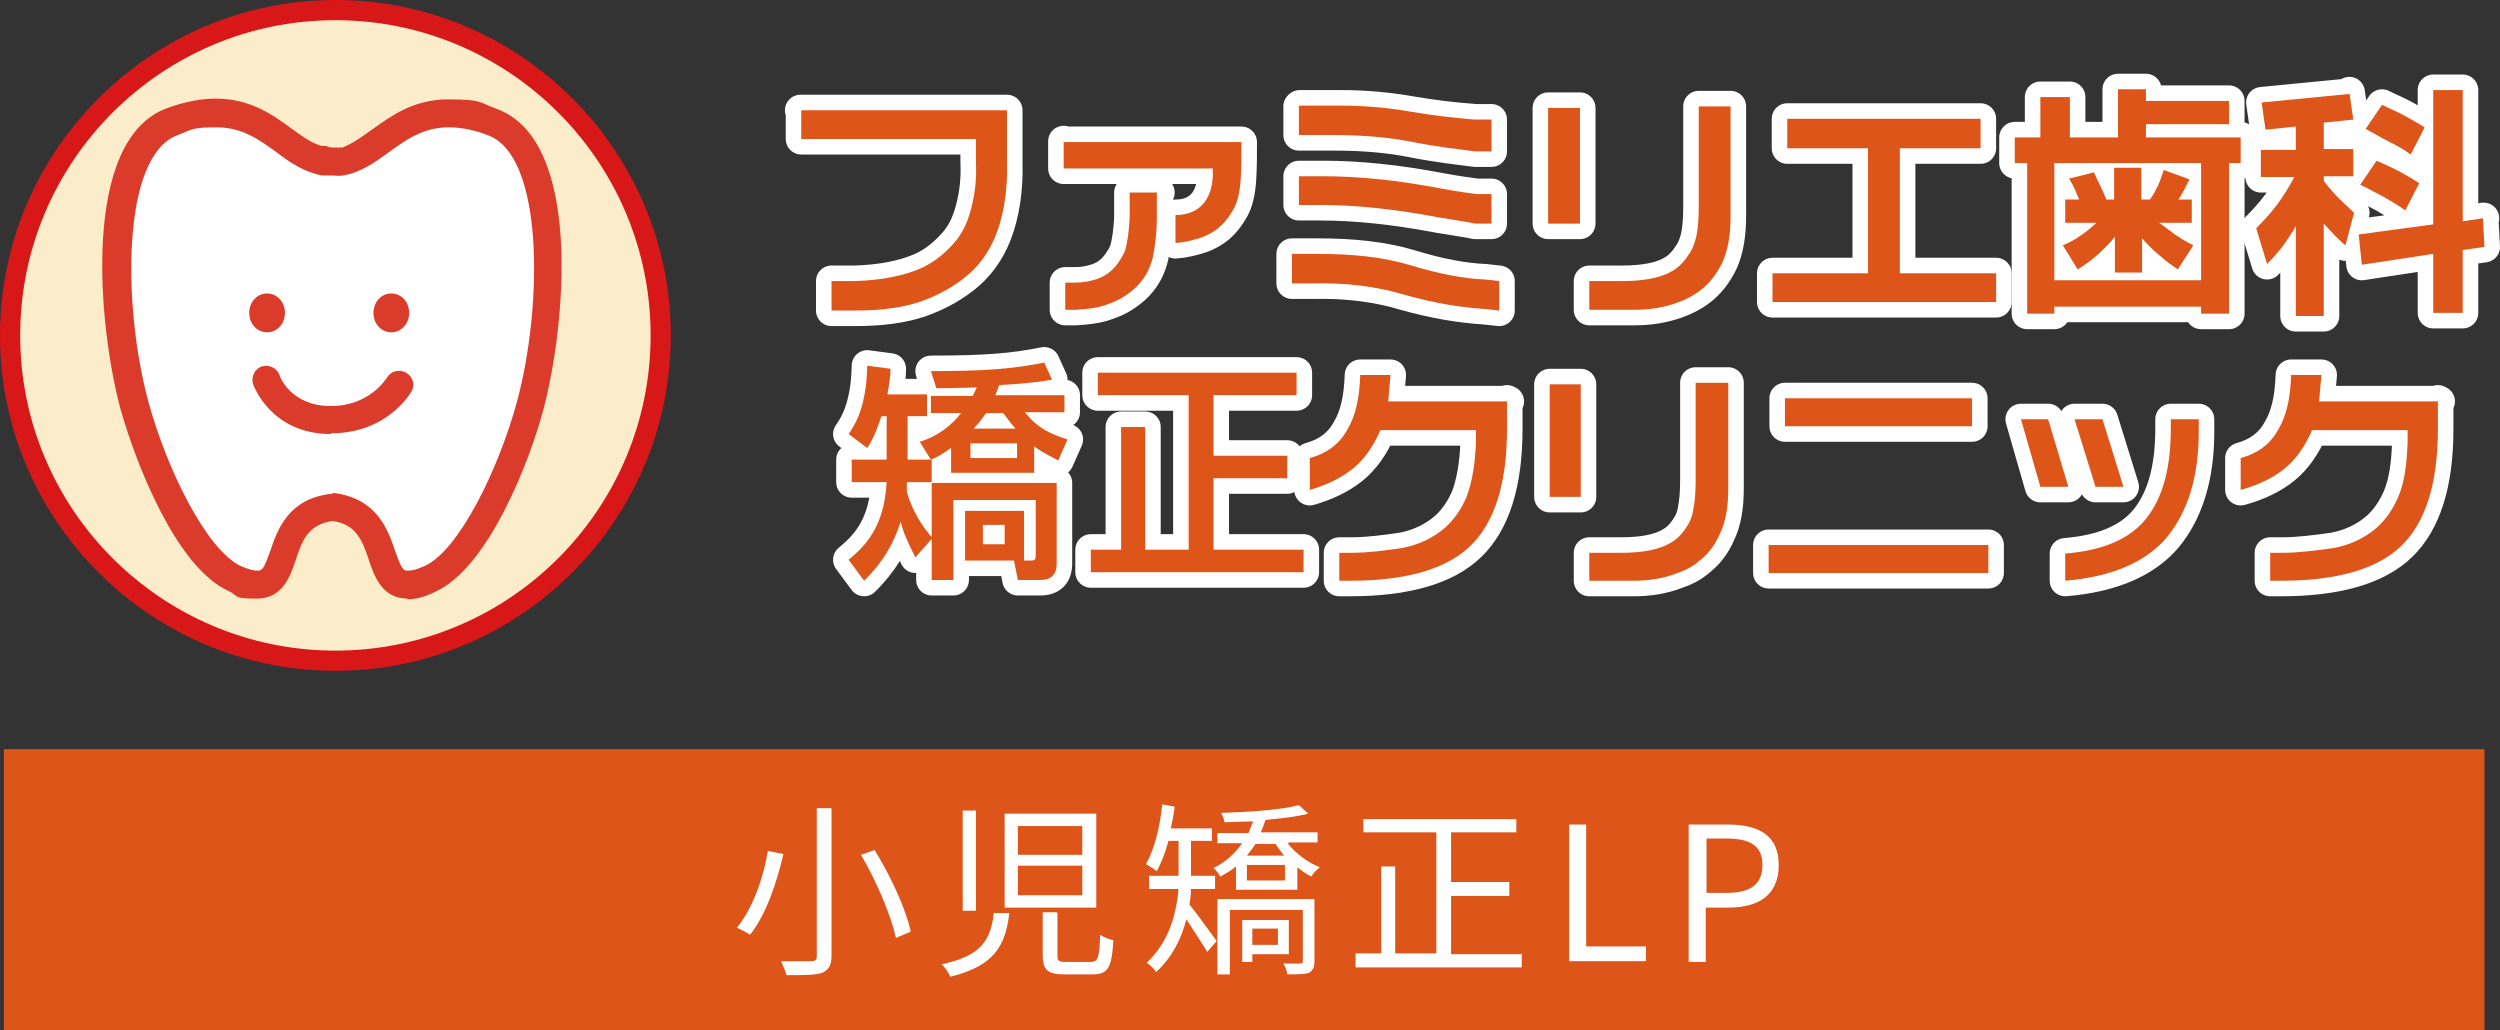 <?xml version="1.0" encoding="UTF-8"?><svg id="_レイヤー_1" xmlns="http://www.w3.org/2000/svg" width="322" height="132.7" viewBox="0 0 322 132.7"><rect x="0" y="0" width="322" height="132.7" fill="#333333" stroke="none"/><defs><style>.cls-1{fill:#fcedca;}.cls-2{stroke:#fff;stroke-linecap:round;stroke-linejoin:round;stroke-width:4px;}.cls-2,.cls-3{fill:#fff;}.cls-4{fill:#db3b2a;}.cls-5{fill:#d71718;}.cls-6{fill:#de551a;}</style></defs><path class="cls-2" d="M103.1,14.2h26.6v6.7c.1,3.6-.4,6.7-1.4,9.3-.9,2.3-2.3,4.2-4.1,5.6-1.8,1.4-3.6,2.3-5.5,3-2.3.8-5.1,1.2-8.5,1.2h-3.1v-3.8h3c3.5-.1,6.3-.7,8.4-1.6,1.4-.6,2.8-1.6,4-2.9,1.3-1.3,2.1-2.9,2.6-4.9.5-1.9.7-3.9.6-6v-2.9h-22.5v-3.7h-.1Z"/><path class="cls-2" d="M137.1,18.3h22.8c0,1.6,0,3.2-.1,4.8-.1,1.6-.4,2.9-.9,3.8-.2.3-.4.7-.7,1.1s-.7.9-1.3,1.4c-.5.4-1.3.9-2.2,1.2-.9.3-2,.6-3.3.7v-3.6c1.7,0,2.9-.6,3.7-1.6s1.2-2.5,1.1-4.4h-19.2v-3.5l.1.1ZM149,24.8v3.3c0,1.8-.2,3.4-.5,5-.4,1.6-1.1,2.9-2.3,4-1,.9-2.1,1.6-3.3,2-1.2.5-2.6.7-4.3.8h-1.4v-3.5h1.3c1.1,0,2-.2,2.9-.5.8-.3,1.4-.7,1.9-1.2.7-.7,1.2-1.5,1.6-2.4.3-1,.5-2.4.6-4.2v-3.3h3.8-.3Z"/><path class="cls-2" d="M166.4,32.7h3.3c4.5,0,8.5.4,12.1,1.5s6.8,1.7,9.5,1.8l1.8.2v3.8l-1.8-.2c-3.3-.2-6.7-.8-10.3-1.8-3.6-1.1-7.6-1.6-11.9-1.5h-2.7v-3.8h0ZM167.4,13.6h5.2c3.3,0,6.4.3,9.2.8,2.9.5,5.6.8,8.2,1h2.1v4.1h-2.1c-2.3-.3-5-.6-8-1.2s-6.3-.9-10-.9h-4.7v-3.7l.1-.1ZM192.1,25v3.8h-2.1c-.8-.2-2.4-.4-4.7-.8-5.8-1.1-10.8-1.6-15.2-1.6h-2.8v-3.7h3.2c4.4,0,9.5.5,15.2,1.6,2.2.4,3.7.6,4.5.7h1.9Z"/><path class="cls-2" d="M203.5,28.8h-4.1v-14.9h4.1v14.9ZM222.9,13.8v14c0,2.3-.3,4.4-1.1,6.1-.7,1.4-1.6,2.6-2.8,3.5-.9.7-1.9,1.2-3,1.6-1.7.6-3.5.9-5.4.9h-5.9v-3.7h4.2c2.8,0,5-.4,6.5-1.3.9-.5,1.6-1.3,2.3-2.4.3-.5.6-1.2.8-2.1.2-1,.3-2.3.3-3.8v-12.9h4.1v.1Z"/><polygon class="cls-2" points="230.2 15.3 255.1 15.3 255.1 19.1 244.7 19.1 244.7 35.2 257.1 35.2 257.1 38.9 228.3 38.9 228.3 35.2 240.6 35.2 240.6 19.1 230.2 19.1 230.2 15.3"/><path class="cls-2" d="M266.6,12.5v5.2h6.2v-6.2h3.6v1.5h10.7v3h-10.7v1.7h12.2v3.3h-1.5v19.4h-3.6v-.9h-18.9v.9h-3.5v-19.4h-1.6v-3.3h3.3v-5.2h3.8ZM283.5,21h-18.9v15.1h18.9s0-15.1,0-15.1ZM272.3,25.7v-4.1h3.5v4.1h1.1c.4-.5.7-1.1,1-1.7s.5-1.3.8-2.1l3.3,1.2c-.2.4-.4.8-.6,1.2-.2.4-.5.9-.8,1.4h1.7v3h-4.2c.6.4,1.2.9,1.9,1.4.7.5,1.5,1,2.5,1.5l-2,3.1c-.7-.5-1.5-1-2.1-1.6-.9-.7-1.7-1.5-2.5-2.4v4.4h-3.5v-4.6c-.6.8-1.4,1.5-2.1,2.2-.8.7-1.7,1.4-2.7,2l-1.9-3.1c.7-.3,1.5-.7,2.2-1.2s1.4-1,2.1-1.7h-4v-3h1.8c-.2-.5-.4-.9-.6-1.4s-.5-.9-.7-1.3l3.2-.8c.3.7.6,1.3.9,1.9s.5,1.1.7,1.6h1.3-.3Z"/><path class="cls-2" d="M302.6,11.9l.5,3.5-3.8.4v3.4h3.8v3.5h-3.8v.6c.7.9,1.3,1.6,2,2.3.7.7,1.3,1.2,1.9,1.8l-1.1,4.2c-.5-.4-.9-.8-1.4-1.3s-.9-1-1.4-1.5v11.9h-3.6v-11.6c-.4.8-1,1.6-1.6,2.5-.6.8-1.3,1.6-2.1,2.4l-1.4-4.6c1-1,2-2.1,2.8-3.2s1.5-2.2,2.1-3.4h-4.3v-3.5h4.5v-3l-3.9.4-.5-3.5,11.3-1.1v-.2ZM319.8,28.1l.2,3.7-2.8.4v8.1h-3.8v-7.6l-9.2,1.4-.4-3.9,9.6-1.3V11.6h3.8v16.9l2.7-.4h-.1ZM311.6,23.6l-1.8,3.5c-.8-.6-1.7-1.1-2.7-1.7-1-.5-2-1.1-3.1-1.6l2.1-3.1c.9.4,1.8.8,2.8,1.3.9.5,1.8,1,2.7,1.6M312.3,16.4l-1.8,3.5c-.8-.6-1.7-1.1-2.7-1.6s-2-1.1-3.1-1.7l2.1-3.1c1,.5,2,.9,2.9,1.4s1.8,1,2.6,1.5"/><path class="cls-2" d="M194.1,51.6v3.7c0,7-1.6,12-4.7,15-3.1,3-8.3,4.5-15.5,4.5h-1.4v-3.6h1.6c2.1,0,4.3-.3,6.4-.6,2.2-.4,4.1-1.3,5.7-2.7,1.1-1,2-2.3,2.7-3.9.7-1.9,1.1-4.2,1.2-7v-1.6h-12.3c-.9,2.1-2.1,3.8-3.6,5s-3.4,2.1-5.5,2.7v-4.1c2.2-.6,3.8-1.8,4.8-3.6,1.1-1.8,1.6-4.1,1.7-7.1h3.9l-.3,3.4h15.5l-.2-.1Z"/><path class="cls-2" d="M203.6,64h-4v-14.5h4v14.5ZM222.6,49.3v13.6c0,2.3-.3,4.3-1.1,5.9-.6,1.4-1.5,2.6-2.7,3.5-.8.7-1.8,1.2-3,1.6-1.6.6-3.4.9-5.3.9h-5.8v-3.6h4.1c2.8,0,4.9-.4,6.4-1.3.9-.5,1.6-1.3,2.2-2.3.3-.5.6-1.2.7-2,.2-1,.3-2.2.3-3.7v-12.6h4.2Z"/><path class="cls-2" d="M227.8,70.2h28.3v3.6h-28.3v-3.6ZM229.9,51.3h24.1v3.6h-24.1v-3.6Z"/><path class="cls-2" d="M263.8,54l2.6,8.7h-3.6l-2.5-8.7h3.5ZM283.2,54v1.6c0,5.8-1.4,10.3-4.1,13.6-2.7,3.2-7.1,5.1-13.1,5.6v-3.5c4.9-.4,8.4-1.9,10.5-4.6,2.1-2.7,3.1-6.5,3.1-11.5v-1.2h3.6ZM270.8,54l2.7,8.7h-3.6l-2.7-8.7h3.6Z"/><path class="cls-2" d="M314,51.6v3.7c0,7-1.6,12-4.7,15s-8.3,4.5-15.5,4.5h-1.4v-3.6h1.6c2.1,0,4.3-.3,6.5-.6,2.2-.4,4.1-1.3,5.7-2.7,1.1-1,2-2.3,2.7-3.9.8-1.9,1.1-4.2,1.2-7v-1.6h-12.3c-.9,2.1-2.1,3.8-3.6,5s-3.4,2.1-5.6,2.7v-4.1c2.2-.6,3.8-1.8,4.8-3.6,1.1-1.8,1.6-4.1,1.7-7.1h3.9l-.3,3.4h15.5l-.2-.1Z"/><path class="cls-2" d="M113.5,53.7c-.7,2.1-1.2,3.1-1.8,4l-2.4-1.8c.7-1,2.3-3.3,2.4-8.8l3,.4c0,.9-.1,1.5-.4,3.3h5.1v2.8h-2.5v5.6h3.1v2.9h-3.2v1.1c0,.4.9,3.4,3.3,6.1l-2.2,2.5c-1-2-1.5-3.1-1.9-4.6-1.3,4.2-3.7,6.6-4.7,7.6l-2-2.7c1.9-1.6,4.6-4,4.9-10h-4.5v-2.9h4.5v-5.6h-.6l-.1.1ZM118.5,56.9c1.2-.4,3.3-1.2,5.3-3.7h-3.9v-2.2h5.4c.3-.6.4-.9.5-1.1-3.1.1-4,.1-5.2.1l-.7-2.2c7.1,0,10.6-.3,14.6-1.1l1,2.2c-1.2.2-3,.5-6.8.7-.2.6-.4,1-.5,1.3h8.9v2.2h-5.1c1.7,2.1,3.3,2.8,5.5,3.5l-1.2,2.7c-.7-.4-1.7-.8-3.1-1.8v3.4h-10.7v-3.2c-1.3.9-1.8,1.2-2.6,1.5l-1.5-2.4.1.1ZM130.6,72.2h-6.3v-6.4h7.6v6.4h.9c.6,0,.6-.3.6-.7v-7.1h-10.6v10.3h-2.8v-12.5h16.1v10.3c0,.6,0,2.2-2.1,2.2h-2.9s-.5-2.5-.5-2.5ZM125,59h6v-1.9h-6v1.9ZM127,53.2c-.2.3-.8,1.2-1.6,2h5.4c-.8-.9-1.1-1.4-1.6-2h-2.2ZM126.6,70.1h2.8v-2.5h-2.8s0,2.5,0,2.5Z"/><polygon class="cls-2" points="141.4 48 167 48 167 50.9 156.3 50.9 156.3 58.7 165.8 58.7 165.8 61.6 156.3 61.6 156.3 70.8 167.9 70.8 167.9 73.7 140.5 73.7 140.5 70.8 144.4 70.8 144.4 55 147.5 55 147.5 70.8 153.1 70.8 153.1 50.9 141.4 50.9 141.4 48"/><path class="cls-6" d="M103.1,14.2h26.6v6.7c.1,3.6-.4,6.7-1.4,9.3-.9,2.3-2.3,4.2-4.1,5.6-1.8,1.4-3.6,2.3-5.5,3-2.3.8-5.1,1.2-8.5,1.2h-3.1v-3.8h3c3.5-.1,6.3-.7,8.4-1.6,1.4-.6,2.8-1.6,4-2.9,1.3-1.3,2.1-2.9,2.6-4.9.5-1.9.7-3.9.6-6v-2.9h-22.5v-3.7h-.1Z"/><path class="cls-6" d="M137.1,18.3h22.8c0,1.6,0,3.2-.1,4.8-.1,1.6-.4,2.9-.9,3.8-.2.3-.4.7-.7,1.1s-.7.9-1.3,1.4c-.5.4-1.3.9-2.2,1.2-.9.3-2,.6-3.3.7v-3.6c1.7,0,2.9-.6,3.7-1.6s1.2-2.5,1.1-4.4h-19.2v-3.5l.1.1ZM149,24.8v3.3c0,1.8-.2,3.4-.5,5-.4,1.6-1.1,2.9-2.3,4-1,.9-2.1,1.6-3.3,2-1.2.5-2.6.7-4.3.8h-1.4v-3.5h1.3c1.1,0,2-.2,2.9-.5.8-.3,1.4-.7,1.9-1.2.7-.7,1.2-1.5,1.6-2.4.3-1,.5-2.4.6-4.2v-3.3h3.8-.3Z"/><path class="cls-6" d="M166.4,32.7h3.3c4.5,0,8.5.4,12.1,1.5s6.8,1.7,9.5,1.8l1.8.2v3.8l-1.8-.2c-3.3-.2-6.7-.8-10.3-1.8-3.6-1.1-7.6-1.6-11.9-1.5h-2.7v-3.8h0ZM167.4,13.6h5.2c3.3,0,6.4.3,9.2.8,2.9.5,5.6.8,8.2,1h2.1v4.1h-2.1c-2.3-.3-5-.6-8-1.2s-6.3-.9-10-.9h-4.7v-3.7l.1-.1ZM192.1,25v3.8h-2.1c-.8-.2-2.4-.4-4.7-.8-5.8-1.1-10.8-1.6-15.2-1.6h-2.8v-3.7h3.2c4.4,0,9.5.5,15.2,1.6,2.2.4,3.7.6,4.5.7h1.9Z"/><path class="cls-6" d="M203.5,28.8h-4.1v-14.9h4.1v14.9ZM222.9,13.8v14c0,2.3-.3,4.4-1.1,6.1-.7,1.4-1.6,2.6-2.8,3.5-.9.7-1.9,1.2-3,1.6-1.7.6-3.5.9-5.4.9h-5.9v-3.7h4.2c2.8,0,5-.4,6.5-1.3.9-.5,1.6-1.3,2.3-2.4.3-.5.6-1.2.8-2.1.2-1,.3-2.3.3-3.8v-12.9h4.1v.1Z"/><polygon class="cls-6" points="230.2 15.3 255.1 15.3 255.1 19.1 244.7 19.1 244.7 35.2 257.1 35.2 257.1 38.9 228.3 38.9 228.3 35.2 240.6 35.2 240.6 19.1 230.2 19.1 230.2 15.3"/><path class="cls-6" d="M266.6,12.5v5.2h6.2v-6.2h3.6v1.5h10.7v3h-10.7v1.7h12.2v3.3h-1.5v19.4h-3.6v-.9h-18.9v.9h-3.5v-19.4h-1.6v-3.3h3.3v-5.2h3.8ZM283.5,21h-18.9v15.1h18.9s0-15.1,0-15.1ZM272.3,25.7v-4.1h3.5v4.1h1.1c.4-.5.7-1.1,1-1.7s.5-1.3.8-2.1l3.3,1.2c-.2.4-.4.8-.6,1.2-.2.4-.5.9-.8,1.4h1.7v3h-4.2c.6.4,1.2.9,1.9,1.4.7.5,1.5,1,2.5,1.5l-2,3.1c-.7-.5-1.5-1-2.1-1.6-.9-.7-1.7-1.5-2.5-2.4v4.4h-3.5v-4.6c-.6.8-1.4,1.5-2.1,2.2-.8.7-1.7,1.4-2.7,2l-1.9-3.1c.7-.3,1.5-.7,2.2-1.2s1.4-1,2.1-1.7h-4v-3h1.8c-.2-.5-.4-.9-.6-1.4s-.5-.9-.7-1.3l3.2-.8c.3.7.6,1.3.9,1.9s.5,1.1.7,1.6h1.3-.3Z"/><path class="cls-6" d="M302.6,11.9l.5,3.5-3.8.4v3.4h3.8v3.5h-3.8v.6c.7.9,1.3,1.6,2,2.3.7.7,1.3,1.2,1.9,1.8l-1.1,4.2c-.5-.4-.9-.8-1.4-1.3s-.9-1-1.4-1.5v11.9h-3.6v-11.6c-.4.8-1,1.6-1.6,2.5-.6.8-1.3,1.6-2.1,2.4l-1.4-4.6c1-1,2-2.1,2.8-3.2s1.5-2.2,2.1-3.4h-4.3v-3.5h4.5v-3l-3.9.4-.5-3.5,11.3-1.1v-.2ZM319.8,28.1l.2,3.7-2.8.4v8.1h-3.8v-7.6l-9.2,1.4-.4-3.9,9.6-1.3V11.6h3.8v16.9l2.7-.4h-.1ZM311.6,23.6l-1.8,3.5c-.8-.6-1.7-1.1-2.7-1.7-1-.5-2-1.1-3.1-1.6l2.1-3.1c.9.4,1.8.8,2.8,1.3.9.5,1.8,1,2.7,1.6M312.3,16.4l-1.8,3.5c-.8-.6-1.7-1.1-2.7-1.6s-2-1.1-3.1-1.7l2.1-3.1c1,.5,2,.9,2.9,1.4s1.8,1,2.6,1.5"/><path class="cls-6" d="M194.1,51.6v3.7c0,7-1.6,12-4.7,15-3.1,3-8.3,4.5-15.5,4.5h-1.4v-3.6h1.6c2.1,0,4.3-.3,6.4-.6,2.2-.4,4.1-1.3,5.7-2.7,1.1-1,2-2.3,2.7-3.9.7-1.9,1.1-4.2,1.2-7v-1.6h-12.3c-.9,2.1-2.1,3.8-3.6,5s-3.4,2.1-5.5,2.7v-4.1c2.2-.6,3.8-1.8,4.8-3.6,1.1-1.8,1.6-4.1,1.7-7.1h3.9l-.3,3.4h15.5l-.2-.1Z"/><path class="cls-6" d="M203.6,64h-4v-14.5h4v14.5ZM222.6,49.3v13.6c0,2.3-.3,4.3-1.1,5.9-.6,1.4-1.5,2.6-2.7,3.5-.8.7-1.8,1.2-3,1.6-1.6.6-3.4.9-5.3.9h-5.8v-3.6h4.1c2.8,0,4.9-.4,6.4-1.3.9-.5,1.6-1.3,2.2-2.3.3-.5.6-1.2.7-2,.2-1,.3-2.2.3-3.7v-12.6h4.2Z"/><path class="cls-6" d="M227.8,70.2h28.3v3.6h-28.3v-3.6ZM229.9,51.3h24.1v3.6h-24.1v-3.6Z"/><path class="cls-6" d="M263.8,54l2.6,8.7h-3.6l-2.5-8.7h3.5ZM283.2,54v1.6c0,5.8-1.4,10.3-4.1,13.6-2.7,3.2-7.1,5.1-13.1,5.6v-3.5c4.9-.4,8.4-1.9,10.5-4.6,2.1-2.7,3.1-6.5,3.1-11.5v-1.2h3.6ZM270.8,54l2.7,8.7h-3.6l-2.7-8.7h3.6Z"/><path class="cls-6" d="M314,51.6v3.7c0,7-1.6,12-4.7,15s-8.3,4.5-15.5,4.5h-1.4v-3.6h1.6c2.1,0,4.3-.3,6.5-.6,2.2-.4,4.1-1.3,5.7-2.7,1.1-1,2-2.3,2.7-3.9.8-1.9,1.1-4.2,1.2-7v-1.6h-12.3c-.9,2.1-2.1,3.8-3.6,5s-3.4,2.1-5.6,2.7v-4.1c2.2-.6,3.8-1.8,4.8-3.6,1.1-1.8,1.6-4.1,1.7-7.1h3.9l-.3,3.4h15.5l-.2-.1Z"/><path class="cls-6" d="M113.5,53.7c-.7,2.1-1.2,3.1-1.8,4l-2.4-1.8c.7-1,2.3-3.3,2.4-8.8l3,.4c0,.9-.1,1.5-.4,3.3h5.1v2.8h-2.5v5.6h3.1v2.9h-3.2v1.1c0,.4.9,3.4,3.3,6.1l-2.2,2.5c-1-2-1.5-3.1-1.9-4.6-1.3,4.2-3.7,6.6-4.7,7.6l-2-2.7c1.9-1.6,4.6-4,4.9-10h-4.5v-2.9h4.5v-5.6h-.6l-.1.1ZM118.5,56.9c1.2-.4,3.3-1.2,5.3-3.7h-3.9v-2.2h5.4c.3-.6.4-.9.5-1.1-3.1.1-4,.1-5.2.1l-.7-2.2c7.1,0,10.6-.3,14.6-1.1l1,2.2c-1.2.2-3,.5-6.8.7-.2.6-.4,1-.5,1.3h8.9v2.2h-5.1c1.7,2.1,3.3,2.8,5.5,3.5l-1.2,2.7c-.7-.4-1.7-.8-3.1-1.8v3.4h-10.7v-3.2c-1.3.9-1.8,1.2-2.6,1.5l-1.5-2.4.1.1ZM130.6,72.2h-6.3v-6.4h7.6v6.4h.9c.6,0,.6-.3.6-.7v-7.1h-10.6v10.3h-2.8v-12.5h16.1v10.3c0,.6,0,2.2-2.1,2.2h-2.9s-.5-2.5-.5-2.5ZM125,59h6v-1.9h-6v1.9ZM127,53.2c-.2.3-.8,1.2-1.6,2h5.4c-.8-.9-1.1-1.4-1.6-2h-2.2ZM126.6,70.1h2.8v-2.5h-2.8s0,2.5,0,2.5Z"/><polygon class="cls-6" points="141.4 48 167 48 167 50.9 156.3 50.9 156.3 58.7 165.8 58.7 165.8 61.6 156.3 61.6 156.3 70.8 167.9 70.8 167.9 73.7 140.5 73.7 140.5 70.8 144.4 70.8 144.4 55 147.5 55 147.5 70.8 153.1 70.8 153.1 50.9 141.4 50.9 141.4 48"/><path class="cls-1" d="M85.1,43.2c0,23.1-18.8,41.9-41.9,41.9S1.3,66.3,1.3,43.2,20.1,1.3,43.2,1.3s41.9,18.8,41.9,41.9"/><path class="cls-5" d="M43.2,86.4C19.4,86.4,0,67,0,43.2S19.4,0,43.2,0s43.2,19.4,43.2,43.2-19.4,43.2-43.2,43.2M43.2,2.6C20.8,2.6,2.6,20.8,2.6,43.2s18.2,40.6,40.6,40.6,40.6-18.2,40.6-40.6S65.6,2.6,43.2,2.6"/><path class="cls-3" d="M63.3,15.7c-11.2-4-13.9,4.3-19.5,5.1h-2.2c-5.6-.8-8.3-9.1-19.5-5.1-9.3,3.3-8,25.2-5,36.5,2.2,8.2,7.4,19.8,12.9,22.3,8.7,4,3.4-8.1,12.6-9.2,9.2,1.1,4,13.2,12.6,9.2,5.5-2.5,10.7-14.2,12.9-22.3,3-11.3,4.4-33.2-5-36.5"/><path class="cls-4" d="M52.5,77.1h0c-3.3,0-4.3-2.9-5-5-.8-2.4-1.6-4.6-4.7-5-3.2.5-3.9,2.6-4.7,5-.7,2.1-1.7,5-5,5s-2.2-.3-3.7-1c-6.8-3.1-12-16.7-13.9-23.5-2.8-10.4-5.2-34.7,6.1-38.7,2.2-.8,4.3-1.2,6.2-1.2,4.5,0,7.5,2.2,9.8,3.9,1.4,1,2.6,1.9,3.9,2.2h.5c.2.1.5.2.8.2h1.3c1.3-.5,2.4-1.3,3.8-2.3,2.4-1.7,5.3-3.9,9.8-3.9s4,.4,6.2,1.2c11.3,4,8.9,28.2,6.1,38.7-1.8,6.8-7.1,20.4-13.9,23.5-1.4.7-2.6,1-3.7,1M42.8,63.5h.2c5.6.7,7,4.8,7.9,7.5.8,2.2,1,2.5,1.6,2.5s1-.1,2.2-.6c4.4-2,9.5-12.4,11.9-21.2,3.3-12.3,3.5-31.7-3.8-34.3-1.8-.7-3.5-1-5-1-3.3,0-5.5,1.6-7.7,3.2-1.8,1.3-3.6,2.6-5.9,3,0,0-.5.1-1.4,0h-1.3c-2.3-.4-4.2-1.7-5.9-3-2.2-1.6-4.4-3.2-7.7-3.2s-3.2.3-5,1c-7.3,2.6-7.1,22.1-3.8,34.3,2.4,8.8,7.5,19.1,11.9,21.2,1.1.5,1.8.6,2.2.6.6,0,.8-.3,1.6-2.5.9-2.7,2.3-6.8,7.9-7.4h.2l-.1-.1Z"/><path class="cls-4" d="M36.7,40.3c0,1.4-1,2.5-2.3,2.5s-2.3-1.1-2.3-2.5,1-2.5,2.3-2.5,2.3,1.1,2.3,2.5"/><path class="cls-4" d="M52.7,40.3c0,1.4-1,2.5-2.3,2.5s-2.3-1.1-2.3-2.5,1-2.5,2.3-2.5,2.3,1.1,2.3,2.5"/><path class="cls-4" d="M42.6,55.9h0c-7.7,0-9.9-6.2-10-6.4-.3-.9.2-2,1.1-2.3.9-.3,2,.2,2.3,1.1,0,.2,1.5,4,6.6,4h0c5,0,7.1-3.5,7.2-3.6.5-.9,1.6-1.2,2.5-.7s1.2,1.6.7,2.4c-.1.2-3.1,5.4-10.3,5.4"/><rect class="cls-6" x=".5" y="96.5" width="319.5" height="36.2"/><path class="cls-3" d="M100.9,110c-.8,3.5-2.2,7.8-4.3,10.4-.4-.3-1.2-.7-1.7-.9,2.1-2.5,3.5-6.7,4-9.9l2,.4ZM107.1,104v19.1c0,1.3-.4,1.8-1.2,2.2-.9.3-2.4.3-4.6.3-.1-.5-.5-1.3-.7-1.8h3.9c.5,0,.7-.2.7-.6v-19.1h1.9v-.1ZM112.6,109.4c2.1,3.4,4.1,7.7,4.7,10.6l-1.9.8c-.6-2.8-2.5-7.3-4.5-10.7l1.7-.6v-.1Z"/><path class="cls-3" d="M130,117.6c-.5,4.2-1.9,6.8-7.6,8.2-.2-.5-.7-1.2-1.1-1.6,5.2-1.1,6.3-3.2,6.7-6.6h2ZM125.7,104.4v12.9h-1.7v-12.9h1.7ZM141.2,104.8v12.1h-11.8v-12.1h11.8ZM131.1,110.1h8.3v-3.7h-8.3v3.7ZM131.1,115.3h8.3v-3.8h-8.3v3.8ZM136.2,117.6v5.5c0,.7.2.8,1.1.8h3.2c.9,0,1.1-.5,1.2-3.5.4.3,1.2.6,1.7.7-.2,3.6-.7,4.4-2.7,4.4h-3.6c-2.2,0-2.8-.6-2.8-2.5v-5.5h1.8l.1.1Z"/><path class="cls-3" d="M153.4,114.6c0,.6-.1,1.3-.2,1.9.9,1.1,3,4,3.5,4.7l-1.2,1.4c-.6-1-1.8-2.8-2.7-4.2-.6,2.4-1.8,4.9-3.9,6.8-.2-.4-.9-1-1.2-1.2,2.9-2.7,3.8-6.3,4.1-9.5h-3.8v-1.7h3.8v-4.5h-1.3c-.4,1.5-.9,2.8-1.5,3.9-.3-.2-1-.7-1.4-.9,1.1-1.9,1.8-4.8,2.1-7.7l1.6.3c-.1.9-.3,1.9-.5,2.8h5.3v1.6h-2.7v4.5h3.1v1.7h-3.2l.1.1ZM165.9,108.7c1,1.2,2.5,2.4,4.1,3-.4.3-.9.8-1.1,1.2-.6-.3-1.2-.7-1.8-1.2v2.9h-7.9v-3c-.6.5-1.3.9-2,1.3-.2-.3-.6-.9-.9-1.1,1.5-.7,2.8-1.9,3.7-3.2h-3.2v-1.3h4c.2-.5.4-1,.6-1.5-1.3,0-2.5.1-3.7.1,0-.4-.3-.9-.4-1.2,3.5-.1,7.8-.4,10-1l1.2,1.1c-1.5.4-3.4.6-5.5.8-.2.6-.4,1.1-.6,1.6h7.3v1.3h-3.7l-.1.2ZM169.3,123.8c0,.8-.2,1.2-.7,1.5-.6.2-1.4.2-2.8.2,0-.4-.3-1-.5-1.4h2.1c.3,0,.4,0,.4-.3v-6.6h-9.4v8.3h-1.6v-9.7h12.5v8ZM161.3,122.9v1h-1.3v-5.4h6v4.4h-4.7ZM165.5,111.4h-4.9v2h4.9v-2ZM161.7,108.7c-.3.5-.7,1-1.1,1.5h4.8c-.4-.5-.8-1-1.1-1.5h-2.6,0ZM161.3,119.6v2.1h3.3v-2.1h-3.3Z"/><path class="cls-3" d="M196,122.8v1.8h-21.4v-1.8h3.3v-11.2h1.8v11.2h5.3v-15.6h-9.4v-1.7h19.7v1.7h-8.4v6.4h7.5v1.8h-7.5v7.5h9.2l-.1-.1Z"/><path class="cls-3" d="M202.1,106.2h2.2v15.7h7.7v1.9h-9.9v-17.6Z"/><path class="cls-3" d="M217.5,106.2h5c3.9,0,6.6,1.3,6.6,5.2s-2.6,5.5-6.5,5.5h-2.9v7h-2.2v-17.7ZM222.4,115c3.1,0,4.6-1.1,4.6-3.6s-1.6-3.4-4.7-3.4h-2.5v7h2.6,0Z"/></svg>